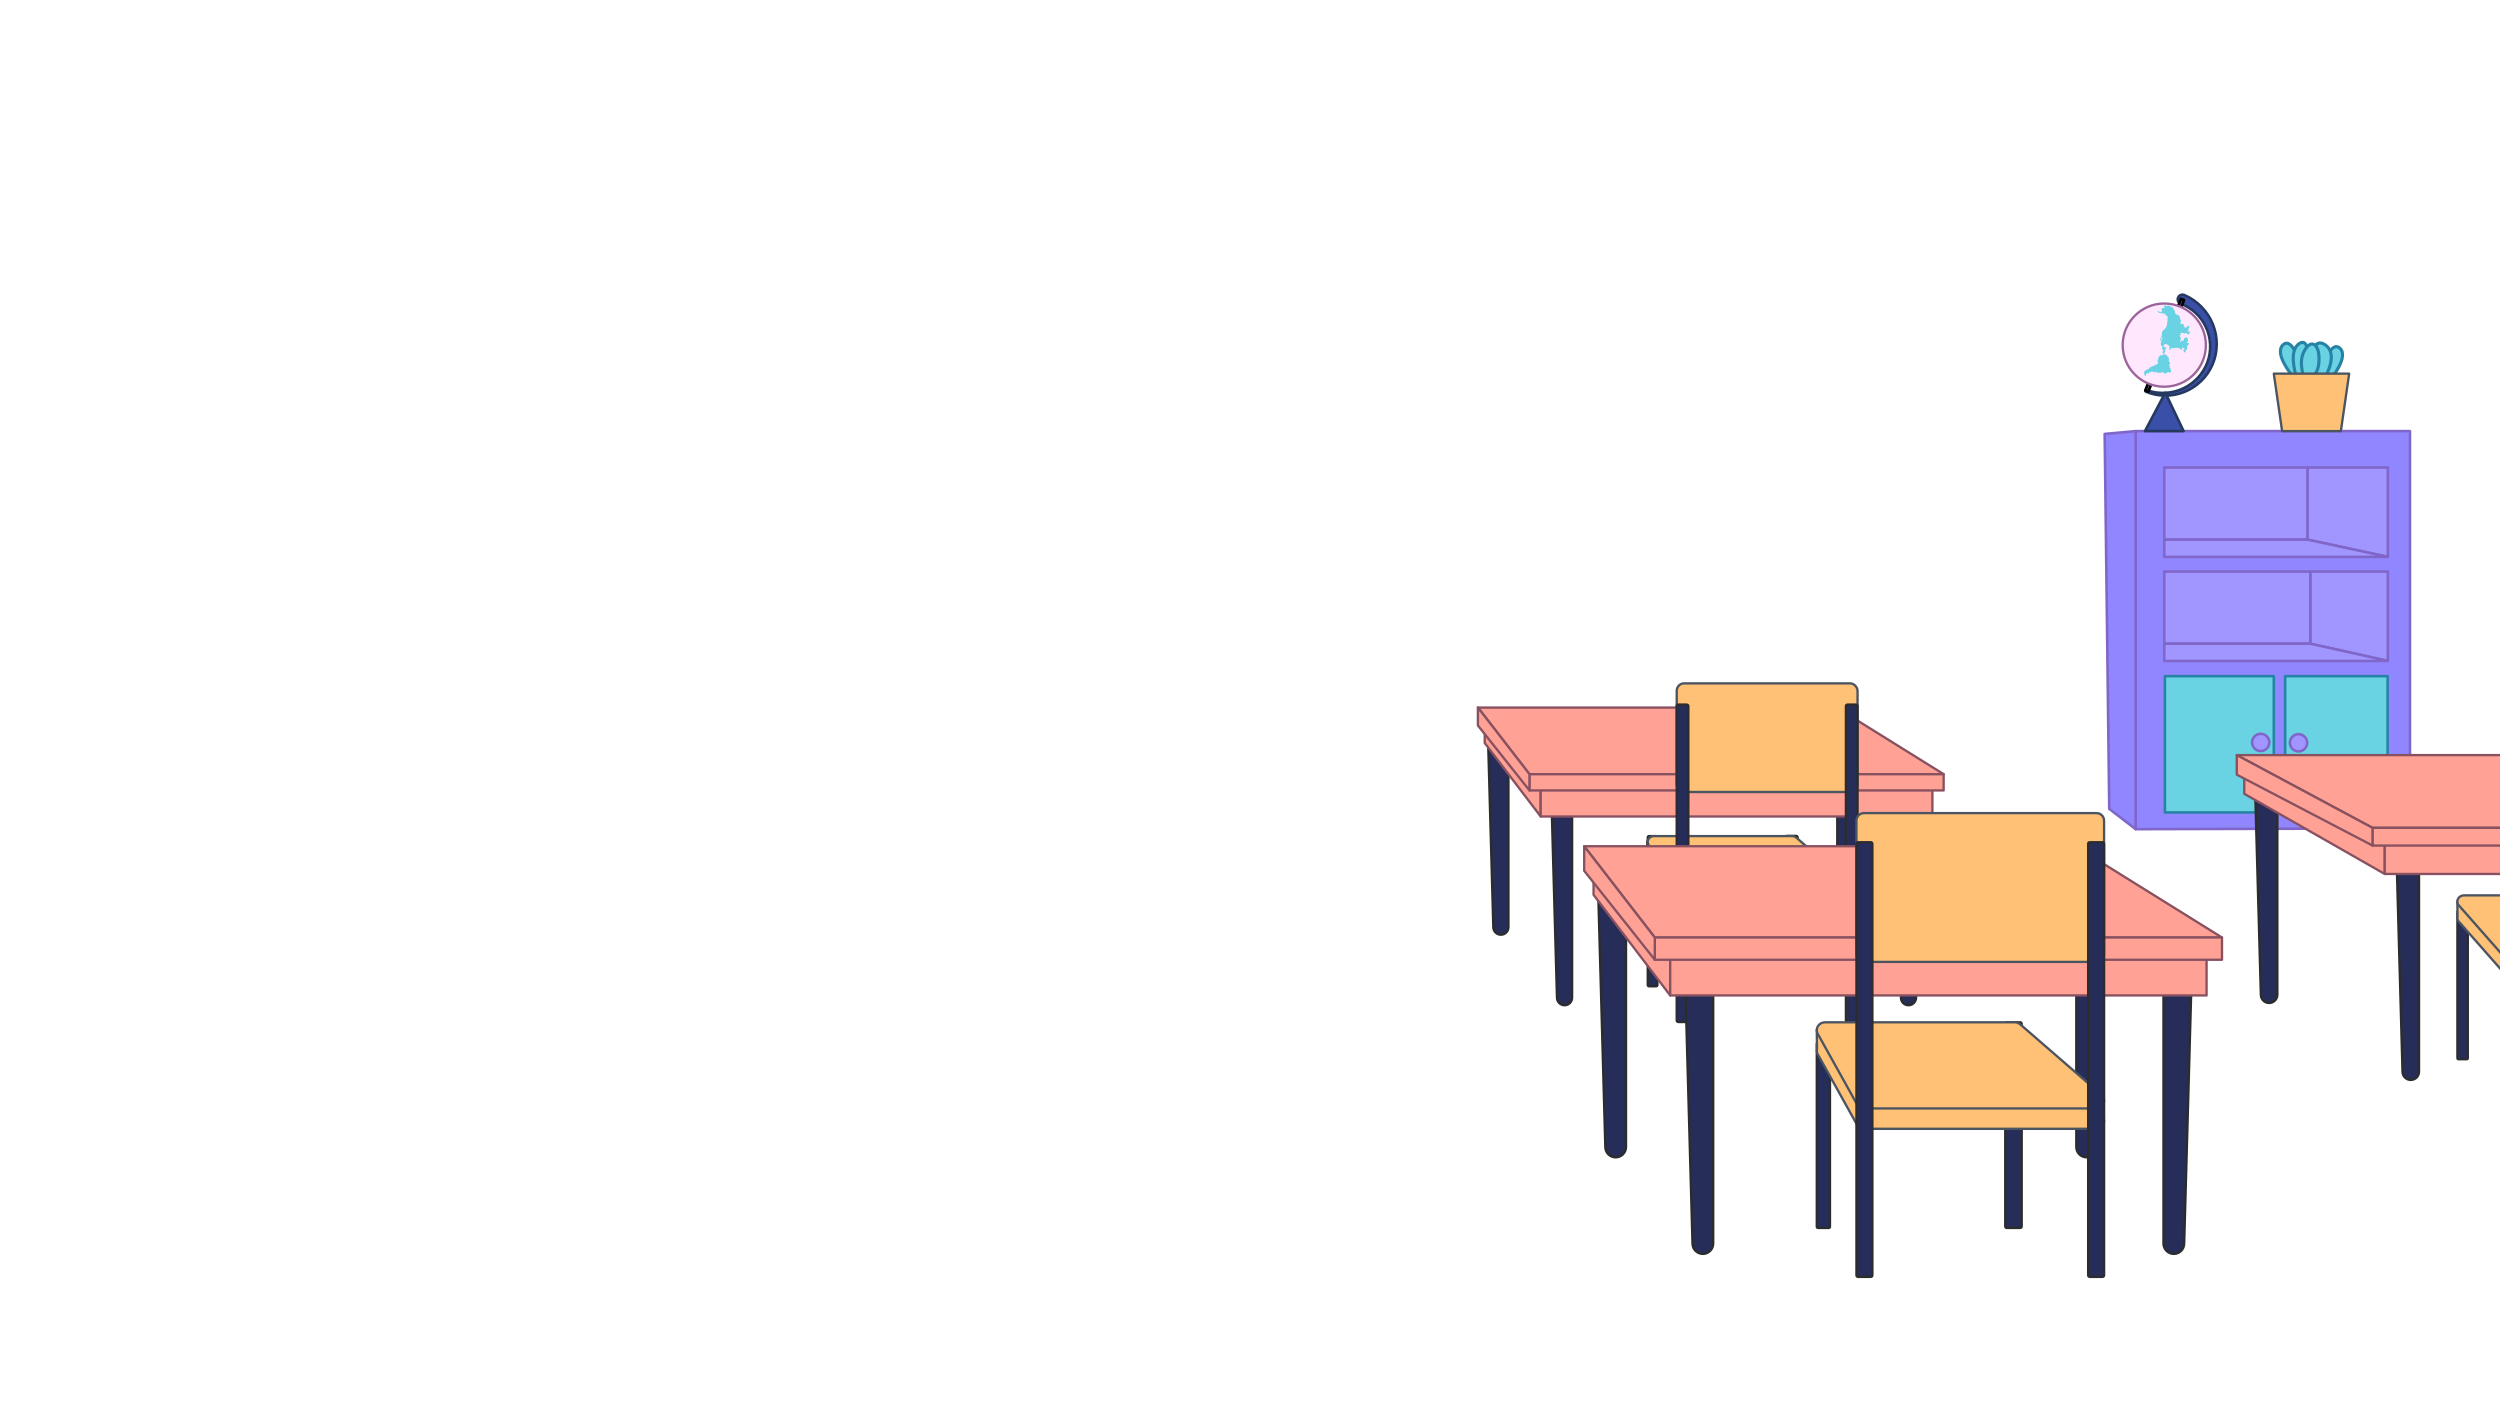 <?xml version="1.0" encoding="UTF-8"?>
<svg id="uuid-7bf7aace-8f27-4b8c-9488-0f65bc8bfe6f" data-name="레이어 2" xmlns="http://www.w3.org/2000/svg" xmlns:xlink="http://www.w3.org/1999/xlink" viewBox="0 0 1920 1080">
  <defs>
    <clipPath id="uuid-89cc2537-be90-4713-9c35-343eb620b0c5">
      <rect width="1920" height="1080" style="fill: none;"/>
    </clipPath>
  </defs>
  <g id="uuid-8a976ce1-a327-44c3-a39f-6aba6ea8920c" data-name="레이어 1">
    <g style="clip-path: url(#uuid-89cc2537-be90-4713-9c35-343eb620b0c5); fill: none;">
      <g>
        <g>
          <g>
            <polygon points="1850.86 636.22 1640.18 636.81 1640.18 331.1 1850.86 331.1 1850.86 636.22" style="fill: #9086ff; stroke: #8066c9; stroke-linejoin: round; stroke-width: 2px;"/>
            <polygon points="1640.18 331.1 1616.39 333.26 1619.9 621.23 1640.18 636.81 1640.18 331.1" style="fill: #9086ff; stroke: #8066c9; stroke-linejoin: round; stroke-width: 2px;"/>
            <rect x="1662.63" y="519.28" width="83.65" height="104.66" style="fill: #69d3e4; stroke: #2783a5; stroke-linejoin: round; stroke-width: 2px;"/>
            <rect x="1754.97" y="519.28" width="78.72" height="104.66" style="fill: #69d3e4; stroke: #2783a5; stroke-linejoin: round; stroke-width: 2px;"/>
            <g>
              <polygon points="1833.85 507.61 1774.29 494.34 1774.29 438.97 1833.85 438.97 1833.85 507.61" style="fill: #a196ff; stroke: #8066c9; stroke-linejoin: round; stroke-width: 2px;"/>
              <rect x="1662.16" y="438.97" width="112.13" height="55.37" style="fill: #a196ff; stroke: #8066c9; stroke-linejoin: round; stroke-width: 2px;"/>
              <polygon points="1833.85 507.61 1662.16 507.61 1662.16 494.34 1774.29 494.34 1833.85 507.61" style="fill: #a196ff; stroke: #8066c9; stroke-linejoin: round; stroke-width: 2px;"/>
            </g>
            <g>
              <polygon points="1833.85 427.69 1772.13 414.42 1772.13 359.05 1833.85 359.05 1833.85 427.69" style="fill: #a196ff; stroke: #8066c9; stroke-linejoin: round; stroke-width: 2px;"/>
              <rect x="1662.16" y="359.05" width="109.96" height="55.37" style="fill: #a196ff; stroke: #8066c9; stroke-linejoin: round; stroke-width: 2px;"/>
              <polygon points="1833.85 427.69 1662.16 427.69 1662.16 414.42 1772.13 414.42 1833.85 427.69" style="fill: #a196ff; stroke: #8066c9; stroke-linejoin: round; stroke-width: 2px;"/>
            </g>
            <path d="m1731.04,574.34c-2.29-2.86-1.82-7.04,1.04-9.32,2.86-2.29,7.04-1.82,9.32,1.04,2.29,2.86,1.82,7.04-1.04,9.32-2.86,2.29-7.04,1.82-9.32-1.04Z" style="fill: #a196ff; stroke: #8066c9; stroke-linejoin: round; stroke-width: 2px;"/>
            <circle cx="1765.28" cy="570.58" r="6.63" transform="translate(-89.4 614.76) rotate(-19.28)" style="fill: #a196ff; stroke: #8066c9; stroke-linejoin: round; stroke-width: 2px;"/>
          </g>
          <g>
            <path d="m1677.59,226.61c10.01,4.25,18.01,12.6,21.92,22.49,3.99,9.86,3.89,21.22-.27,30.83-4.1,9.65-12.16,17.34-21.69,21.1-9.51,3.84-20.44,3.73-29.69-.29-.34-.15-.5-.54-.35-.88.14-.33.52-.49.85-.37,9.11,3.42,19.43,2.93,28.08-1.07,8.68-3.95,15.59-11.35,18.8-20.11,3.27-8.75,2.8-18.64-1.05-26.94-3.8-8.33-10.9-14.94-19.3-18.01-1.89-.69-2.86-2.78-2.17-4.67.69-1.89,2.78-2.86,4.67-2.17.05.02.11.04.16.06l.05.02Z" style="fill: #3a4fa8; stroke: #25395f; stroke-linejoin: round; stroke-width: 2px;"/>
            <rect x="1624.81" y="263.93" width="75.46" height="2.43" transform="translate(811.52 1717.77) rotate(-68.7)" style="fill: #a196ff; stroke: #000; stroke-linejoin: round; stroke-width: 2.17px;"/>
            <circle cx="1662.16" cy="265.05" r="31.95" style="fill: #ffe8fd; stroke: #9d649c; stroke-linejoin: round; stroke-width: 1.8px;"/>
            <polygon points="1662.95 301.56 1647.32 331.1 1677.01 331.1 1662.95 301.56" style="fill: #3a4fa8; stroke: #25395f; stroke-linejoin: round; stroke-width: 2px;"/>
            <path d="m1660.38,267.65c.05-.78.55-.21.36-.99-.19-.76-1.14-1.39-1.31-2.08-.22-.89.11-.89.27-1.61.08-.36-.11-.79,0-1.14.09-.3.39-.45.5-.76.13-.4.82-1.88.46-2.12-.55-.36-.69.91-.79,1.41-.07.34-.48,1.73-.8.95-.36-.85.8-2.49,1.08-3.23.34-.93.08-1.93.29-2.85.26-1.18,1.11-1.78,2-2.49.84-.67,1.18-1.47,1.55-2.43.58-1.51.47-3.42.65-5.07.1-.88.45-2.06-.42-2.54-1.4-.76-1.36-1.63-2.09-1.81-1.2-.3-2.53-.15-3.71-.59-.32-.12-1.98-.92-1.24-1.37.29-.18,1.38.62,1.7.73,1.2.43,1.52.05,1.39-1.26-.05-.48-.22-1.53.15-1.85.55-.47,1.48.58,1.96.19.49-.39-.32-.61-.4-1.2-.11-.75.48-1.16,1.11-.87.43.2.74.9.93.18.12-.47.27.37.63-.02.6-.65,1.83.38,2.52.72.97.47,1.9.05,1.93,1.44.02,1.17,0,0,.64.95.6.9.83,2.01.95,2.98.09.67,1.26.61,1.63.75.68.26,1.44.88,1.75,1.58.29.66.1,1.32.41,1.96.27.55.71,1.27.55,1.9-.12.47-.39.19-.58.49-.2.3.13.71.41.97.68.65,1-.13,1.71.23.54.28.38.77.53,1.26.12.4.58,1.13.91,1.41.81.67,1.42-.15,1.83-.72.35-.49,1.14-1.03,1.52-.12.34.82-.31,1.24-.58,1.82-.05.11-.14.33-.12.46.03.21.28.26.29.43.06.7-1.46.99-.86,1.57.17.17,2.35-1.38,1.91.23-.12.43-.41.16-.57.5-.16.36.11.99-.27,1.19-.67.36-1.68-.95-2.39-.95-.3,0-.49.16-.8.18-.68.05-1.35-.41-2.02-.45-.62-.04-2.27.26-1.34.96.22.17.62.13.55.45-.05.28-.42.25-.62.32-.63.23-.79.34-.33.97.22.3.52.62.56,1,.02.23-.21.51-.15.7.05.17.32.2.36.29.2.51.05.38-.31.78-.6.68-.68,1.97.41,1.05.29-.24.35-.45.76-.52.41-.06.88.22,1.2-.12.62-.67-.45-1.61.8-1.82.57-.09.54-.01.95-.44.26-.27.32-.5.73-.19.57.41,1.11,2.6.84,3.01-.16.24-1,.53-.94.95.08.54.64.18.92.2,1.49.13.22,2.19-.53,2.5-.6.26.48,2.18-.36,2.73-.57.37-.79.32-.84,1.14-.03.58-.01,1.34-.81,1.05-.49-.18-1.16-1.13-.98-1.66.18-.53,1.39-.27.86-.97-.17-.23-.43-.21-.65-.36-.24-.16-.47-.56-.72-.64-.3-.1-.55.07-.65.37-.14.4.18.57.24.95.22,1.3-1.08-.03-1.47-.35-.6-.49-1.38-.76-2.11-.83-.87-.08-1.71.09-2.52.25-.37.07-.72.19-1.11.13-.25-.04-.46-.23-.72-.23-.72-.02-1.34,1.93-1.94,1.36-.53-.5.52-1.61.27-2.29-.26-.71-1.49-1.62-2.13-1.91-.87-.39-1.47-.33-2.07.36-.27.31-.82.99-.5,1.51.38.62,2.16,0,2.2,1.1.02.54-.53.49-.83.65-.42.22-.38.16-.24.66.13.44.46.91.27,1.34-.12.27-.49.35-.66.58-.21.29-.13.94-.44,1.12-.65.37-.85-.47-1-.88-.08-.21-.16-.79-.06-.94.28-.42,1.4-.07.41-1.06-.33-.33-.9-.99-.89-1.26Z" style="fill: #69d3e4;"/>
            <path d="m1664.43,273.41c-.13-.62-.38-.59-.86-.76-.38-.14-.68-.66-1.1-.65-.22,0-.37.19-.58.22-.21.03-.4-.09-.6.03-.42.27-.32.64-.97.58-.33-.03-.75-.31-1.05-.16-.19.1-.2.36-.3.53-.16.26-.11.22-.41.32-.74.23-.73.7-.88,1.46-.13.67-.52,1.27-.66,1.92-.13.61.44,1.15.38,1.75-.08.82-1.02,1.16-1.63,1.48-1.22.64-2.45,1.18-3.81,1.59-.32.1-.64.23-.92.44-.41.29-.35.57-.6.93-.37.53-1.34.61-1.88.91-.9.5-1.65.84-1.84,2-.1.62.07,1.74.49,2.31.18.23.64.55.86.31.15-.16-.01-.57.04-.79.09-.39.36-.98.7-1.18.32-.19.59,0,.94.05.3.04.85.07,1.02-.24.13-.24-.12-.43-.06-.66.07-.25.27-.24.5-.19.47.1.73.47,1.11-.04.19-.25.15-.52.53-.5.34.01.06.43.32.6.41.26.36-.26.62-.32.32-.08.39.35.64.52.2.13.64.2.84.14.3-.1.26-.44.47-.57.34-.2.42.21.62.47.49.61,1.42.28,2.12.33.31.02.71.18,1,.15.41-.04.36-.29.53-.61-.05-.03-.1-.02-.15.01.64-.5,1.09.41,1.62.55.46.12.43-.05.78.33.12.13.01.17.22.26.14.06.32.02.45,0,.79-.06,1.01-.52,1.56-.93.66-.48,1.24.09,1.99.11.88.02,1.39-.9.67-1.6-.06-.34.19-.61.11-.95-.08-.37-.45-.48-.68-.76-.33-.4-.26-.63-.19-1.03.08-.46-.1-.6-.33-.96-.26-.42-.18-.54.11-.86.36-.39.58-.78.4-1.37-.17-.55-.73-.56-.89-1.04-.15-.46.31-.81.2-1.25-.06-.24-.19-.42-.22-.67-.04-.38.09-.59-.12-.95-.14-.25-.4-.39-.57-.59-.21-.25-.53-.36-.6-.67Z" style="fill: #69d3e4;"/>
          </g>
          <g>
            <path d="m1760.28,288.27s-14.13-16.9-6.85-23.48c7.28-6.59,14.85,16.13,12.26,23.48-2.6,7.35-5.41,0-5.41,0Z" style="fill: #69d3e4; stroke: #2783a5; stroke-linejoin: round; stroke-width: 2.42px;"/>
            <path d="m1790.15,290.9s14.13-16.9,6.85-23.48c-7.28-6.59-14.85,16.13-12.26,23.48,2.6,7.35,5.41,0,5.41,0Z" style="fill: #69d3e4; stroke: #2783a5; stroke-linejoin: round; stroke-width: 2.42px;"/>
            <path d="m1763.09,287.41s-5.88-18.61,3.12-23.8c9-5.19,6.83,20.99,2.94,25.31-3.89,4.33-6.06-1.51-6.06-1.51Z" style="fill: #69d3e4; stroke: #2783a5; stroke-linejoin: round; stroke-width: 2.42px;"/>
            <path d="m1786.15,288.63s10.26-17.41-.96-24.14c-11.22-6.74-11.83,19.59-7.26,24.57,4.58,4.98,8.22-.43,8.22-.43Z" style="fill: #69d3e4; stroke: #2783a5; stroke-linejoin: round; stroke-width: 2.42px;"/>
            <path d="m1769.83,291.08s-5.28-12.76,0-21.85c5.28-9.08,10.04-4.33,10.91,2.16.87,6.49.54,19.41-10.91,19.68Z" style="fill: #69d3e4; stroke: #2783a5; stroke-linejoin: round; stroke-width: 2.42px;"/>
            <polygon points="1797.78 331.1 1752.66 331.1 1746.28 286.97 1804.16 286.97 1797.78 331.1" style="fill: #ffc176; stroke: #4b5461; stroke-linejoin: round; stroke-width: 1.8px;"/>
          </g>
        </g>
        <g>
          <g>
            <path d="m1465.72,772.02h0c3.15,0,5.72-2.5,5.81-5.65l3.97-141.97c.09-3.27-2.54-5.97-5.81-5.97h-3.97c-3.21,0-5.81,2.6-5.81,5.81v141.97c0,3.21,2.6,5.81,5.81,5.81Z" style="fill: #262d59; stroke: #2c2c2c; stroke-linejoin: round; stroke-width: 1.8px;"/>
            <path d="m1201.57,772.02h0c-3.15,0-5.72-2.5-5.81-5.65l-3.97-141.97c-.09-3.27,2.54-5.97,5.81-5.97h3.97c3.21,0,5.81,2.6,5.81,5.81v141.97c0,3.21-2.6,5.81-5.81,5.81Z" style="fill: #262d59; stroke: #2c2c2c; stroke-linejoin: round; stroke-width: 1.8px;"/>
            <path d="m1416.82,717.87h0c3.15,0,5.72-2.5,5.81-5.65l3.97-141.97c.09-3.27-2.53-5.97-5.81-5.97h-3.97c-3.21,0-5.81,2.6-5.81,5.81v141.97c0,3.21,2.6,5.81,5.81,5.81Z" style="fill: #262d59; stroke: #2c2c2c; stroke-linejoin: round; stroke-width: 1.8px;"/>
            <path d="m1152.67,717.87h0c-3.15,0-5.72-2.5-5.81-5.65l-3.97-141.97c-.09-3.27,2.54-5.97,5.81-5.97h3.97c3.21,0,5.81,2.6,5.81,5.81v141.97c0,3.21-2.6,5.81-5.81,5.81Z" style="fill: #262d59; stroke: #2c2c2c; stroke-linejoin: round; stroke-width: 1.8px;"/>
            <polygon points="1183.26 627.07 1140.27 570.63 1140.27 555.53 1183.26 597.86 1183.26 627.07" style="fill: #ffa195; stroke: #875160; stroke-linejoin: round; stroke-width: 1.8px;"/>
            <rect x="1183.26" y="603.12" width="300.83" height="23.96" transform="translate(2667.34 1230.19) rotate(-180)" style="fill: #ffa195; stroke: #875160; stroke-linejoin: round; stroke-width: 1.8px;"/>
            <polygon points="1492.73 594.58 1174.62 594.58 1135.02 543.39 1410.47 543.39 1492.73 594.58" style="fill: #ffa195; stroke: #875160; stroke-linejoin: round; stroke-width: 1.8px;"/>
            <rect x="1174.62" y="594.58" width="318.11" height="12.47" transform="translate(2667.34 1201.64) rotate(-180)" style="fill: #ffa195; stroke: #875160; stroke-linejoin: round; stroke-width: 1.8px;"/>
            <polygon points="1174.62 607.05 1135.02 557.17 1135.02 543.39 1174.62 594.58 1174.62 607.05" style="fill: #ffa195; stroke: #875160; stroke-linejoin: round; stroke-width: 1.8px;"/>
          </g>
          <g>
            <path d="m1372.32,642.14h6.92c.64,0,1.16.52,1.16,1.16v113.02c0,.64-.52,1.16-1.16,1.16h-6.92c-.64,0-1.16-.52-1.16-1.16v-113.02c0-.64.52-1.16,1.16-1.16Z" transform="translate(2751.57 1399.62) rotate(180)" style="fill: #262d59; stroke: #251714; stroke-linejoin: round; stroke-width: 2.17px;"/>
            <rect x="1265.46" y="642.14" width="7.4" height="115.34" rx=".93" ry=".93" transform="translate(2538.33 1399.62) rotate(-180)" style="fill: #262d59; stroke: #2c2c2c; stroke-linejoin: round; stroke-width: 1.8px;"/>
            <path d="m1265.58,657.05l-.12-10.73,31.19,2.88-5.3,4.38h85.14c1.13,0,2.23.4,3.07,1.13l45.52,39.49c3.11,2.7,1.12,7.66-3.07,7.66h-129.97c-1.69,0-3.24-.89-4.04-2.32l-22-39.49c-.55-.98-.63-2.02-.41-2.98h-.01Z" style="fill: #4c57c7; stroke: #251714; stroke-linejoin: round; stroke-width: 2.17px;"/>
            <rect x="1287.72" y="524.82" width="138.88" height="83.45" rx="5.73" ry="5.73" transform="translate(2714.32 1133.08) rotate(-180)" style="fill: #ffc176; stroke: #4b5461; stroke-linejoin: round; stroke-width: 1.8px;"/>
            <path d="m1292.04,690.42h129.97c4.19,0,6.18-4.96,3.07-7.66l-45.52-39.49c-.84-.73-1.93-1.13-3.07-1.13h-106.45c-3.46,0-5.67,3.54-4.04,6.47l22,39.49c.8,1.43,2.35,2.32,4.04,2.32Z" style="fill: #ffc176; stroke: #4b5461; stroke-linejoin: round; stroke-width: 1.8px;"/>
            <rect x="1417.66" y="541.13" width="8.94" height="243.77" rx="1.12" ry="1.12" transform="translate(2844.26 1326.03) rotate(-180)" style="fill: #262d59; stroke: #2c2c2c; stroke-linejoin: round; stroke-width: 1.8px;"/>
            <rect x="1287.72" y="541.13" width="8.94" height="243.77" rx="1.12" ry="1.12" transform="translate(2584.37 1326.03) rotate(180)" style="fill: #262d59; stroke: #2c2c2c; stroke-linejoin: round; stroke-width: 1.8px;"/>
          </g>
        </g>
        <g>
          <g>
            <path d="m1669.5,962.99h0c4.31,0,7.83-3.43,7.95-7.73l5.43-194.4c.13-4.48-3.47-8.18-7.95-8.18h-5.43c-4.39,0-7.96,3.56-7.96,7.96v194.4c0,4.39,3.56,7.96,7.96,7.96Z" style="fill: #262d59; stroke: #2c2c2c; stroke-linejoin: round; stroke-width: 1.8px;"/>
            <path d="m1307.79,962.99h0c-4.31,0-7.83-3.43-7.95-7.73l-5.43-194.4c-.13-4.48,3.47-8.18,7.95-8.18h5.43c4.39,0,7.96,3.56,7.96,7.96v194.4c0,4.39-3.56,7.96-7.96,7.96Z" style="fill: #262d59; stroke: #2c2c2c; stroke-linejoin: round; stroke-width: 1.8px;"/>
            <path d="m1602.55,888.84h0c4.31,0,7.83-3.43,7.95-7.73l5.43-194.4c.13-4.48-3.47-8.18-7.95-8.18h-5.43c-4.39,0-7.96,3.56-7.96,7.96v194.4c0,4.39,3.56,7.95,7.96,7.95Z" style="fill: #262d59; stroke: #2c2c2c; stroke-linejoin: round; stroke-width: 1.8px;"/>
            <path d="m1240.83,888.84h0c-4.31,0-7.83-3.43-7.95-7.73l-5.43-194.4c-.13-4.48,3.47-8.18,7.95-8.18h5.43c4.39,0,7.95,3.56,7.95,7.96v194.4c0,4.39-3.56,7.95-7.95,7.95Z" style="fill: #262d59; stroke: #2c2c2c; stroke-linejoin: round; stroke-width: 1.8px;"/>
            <polygon points="1282.72 764.51 1223.85 687.22 1223.85 666.54 1282.72 724.51 1282.72 764.51" style="fill: #ffa195; stroke: #875160; stroke-linejoin: round; stroke-width: 1.8px;"/>
            <rect x="1282.72" y="731.7" width="411.94" height="32.8" transform="translate(2977.37 1496.21) rotate(-180)" style="fill: #ffa195; stroke: #875160; stroke-linejoin: round; stroke-width: 1.8px;"/>
            <polygon points="1706.49 720.02 1270.88 720.02 1216.66 649.92 1593.84 649.92 1706.49 720.02" style="fill: #ffa195; stroke: #875160; stroke-linejoin: round; stroke-width: 1.8px;"/>
            <rect x="1270.88" y="720.02" width="435.6" height="17.08" transform="translate(2977.37 1457.12) rotate(-180)" style="fill: #ffa195; stroke: #875160; stroke-linejoin: round; stroke-width: 1.8px;"/>
            <polygon points="1270.88 737.1 1216.66 668.79 1216.66 649.92 1270.88 720.02 1270.88 737.1" style="fill: #ffa195; stroke: #875160; stroke-linejoin: round; stroke-width: 1.8px;"/>
          </g>
          <g>
            <path d="m1541.19,785.15h10.33c.64,0,1.16.52,1.16,1.16v155.62c0,.64-.52,1.16-1.16,1.16h-10.33c-.64,0-1.16-.52-1.16-1.16v-155.62c0-.64.52-1.16,1.16-1.16Z" transform="translate(3092.7 1728.23) rotate(180)" style="fill: #262d59; stroke: #2c2c2c; stroke-linejoin: round; stroke-width: 1.8px;"/>
            <rect x="1395.28" y="800.7" width="10.13" height="142.38" rx=".93" ry=".93" transform="translate(2800.7 1743.79) rotate(-180)" style="fill: #262d59; stroke: #2c2c2c; stroke-linejoin: round; stroke-width: 1.8px;"/>
            <path d="m1395.45,805.56l-.17-14.7,42.72,3.94-7.25,6h116.58c1.55,0,3.05.55,4.2,1.55l62.33,54.08c4.26,3.69,1.54,10.49-4.2,10.49h-177.98c-2.31,0-4.44-1.22-5.53-3.18l-30.12-54.08c-.75-1.34-.86-2.77-.57-4.09h-.02Z" style="fill: #ffc176; stroke: #4b5461; stroke-linejoin: round; stroke-width: 1.8px;"/>
            <path d="m1431.49,624.49h178.72c3.16,0,5.73,2.57,5.73,5.73v102.81c0,3.16-2.57,5.73-5.73,5.73h-178.72c-3.16,0-5.73-2.57-5.73-5.73v-102.81c0-3.16,2.57-5.73,5.73-5.73Z" transform="translate(3041.69 1363.24) rotate(-180)" style="fill: #ffc176; stroke: #4b5461; stroke-linejoin: round; stroke-width: 1.8px;"/>
            <path d="m1431.68,851.26h177.98c5.74,0,8.46-6.79,4.2-10.49l-62.33-54.08c-1.15-1-2.65-1.55-4.2-1.55h-145.77c-4.73,0-7.76,4.85-5.53,8.86l30.12,54.08c1.09,1.96,3.21,3.18,5.53,3.18Z" style="fill: #ffc176; stroke: #4b5461; stroke-linejoin: round; stroke-width: 1.8px;"/>
            <rect x="1603.69" y="646.82" width="12.24" height="333.81" rx="1.12" ry="1.12" transform="translate(3219.63 1627.45) rotate(-180)" style="fill: #262d59; stroke: #2c2c2c; stroke-linejoin: round; stroke-width: 1.8px;"/>
            <rect x="1425.76" y="646.82" width="12.24" height="333.81" rx="1.12" ry="1.12" transform="translate(2863.75 1627.45) rotate(180)" style="fill: #262d59; stroke: #2c2c2c; stroke-linejoin: round; stroke-width: 1.8px;"/>
          </g>
        </g>
        <g>
          <g>
            <path d="m1851.47,829.39h0c-3.43,0-6.24-2.73-6.34-6.16l-4.33-154.91c-.1-3.57,2.77-6.52,6.34-6.52h4.33c3.5,0,6.34,2.84,6.34,6.34v154.91c0,3.5-2.84,6.34-6.34,6.34Z" style="fill: #262d59; stroke: #2c2c2c; stroke-linejoin: round; stroke-width: 1.8px;"/>
            <path d="m1742.67,770.3h0c-3.43,0-6.24-2.73-6.34-6.16l-4.33-154.91c-.1-3.57,2.77-6.52,6.34-6.52h4.33c3.5,0,6.34,2.84,6.34,6.34v154.91c0,3.5-2.84,6.34-6.34,6.34Z" style="fill: #262d59; stroke: #2c2c2c; stroke-linejoin: round; stroke-width: 1.8px;"/>
            <polygon points="1831.49 671.23 1723.58 609.63 1723.58 593.16 1831.49 639.36 1831.49 671.23" style="fill: #ffa195; stroke: #875160; stroke-linejoin: round; stroke-width: 1.8px;"/>
            <rect x="1831.49" y="645.09" width="328.26" height="26.14" transform="translate(3991.24 1316.31) rotate(-180)" style="fill: #ffa195; stroke: #875160; stroke-linejoin: round; stroke-width: 1.8px;"/>
            <polygon points="2169.18 635.78 1822.06 635.78 1717.85 579.91 2018.41 579.91 2169.18 635.78" style="fill: #ffa195; stroke: #875160; stroke-linejoin: round; stroke-width: 1.8px;"/>
            <rect x="1822.06" y="635.78" width="347.12" height="13.61" transform="translate(3991.24 1285.16) rotate(-180)" style="fill: #ffa195; stroke: #875160; stroke-linejoin: round; stroke-width: 1.8px;"/>
            <polygon points="1822.06 649.38 1717.85 594.95 1717.85 579.91 1822.06 635.78 1822.06 649.38" style="fill: #ffa195; stroke: #875160; stroke-linejoin: round; stroke-width: 1.8px;"/>
          </g>
          <g>
            <rect x="1887.25" y="699.5" width="8.07" height="114.03" rx=".74" ry=".74" transform="translate(3782.57 1513.03) rotate(-180)" style="fill: #262d59; stroke: #2c2c2c; stroke-linejoin: round; stroke-width: 1.71px;"/>
            <path d="m1887.38,703.94l-.13-11.71,47.96,3.14-5.78,4.78h78.98c1.24,0,2.43.44,3.35,1.24l63.59,43.09c3.39,2.94,1.22,8.36-3.35,8.36h-141.82c-1.84,0-3.53-.97-4.4-2.53l-37.92-43.09c-.6-1.07-.69-2.21-.45-3.26h-.02Z" style="fill: #ffc176; stroke: #4b5461; stroke-linejoin: round; stroke-width: 1.8px;"/>
            <path d="m1930.17,740.35h141.82c4.57,0,6.74-5.41,3.35-8.36l-63.59-43.09c-.92-.8-2.11-1.24-3.35-1.24h-116.16c-3.77,0-6.18,3.86-4.4,7.06l37.92,43.09c.87,1.56,2.56,2.53,4.4,2.53Z" style="fill: #ffc176; stroke: #4b5461; stroke-linejoin: round; stroke-width: 1.8px;"/>
          </g>
        </g>
      </g>
    </g>
  </g>
</svg>